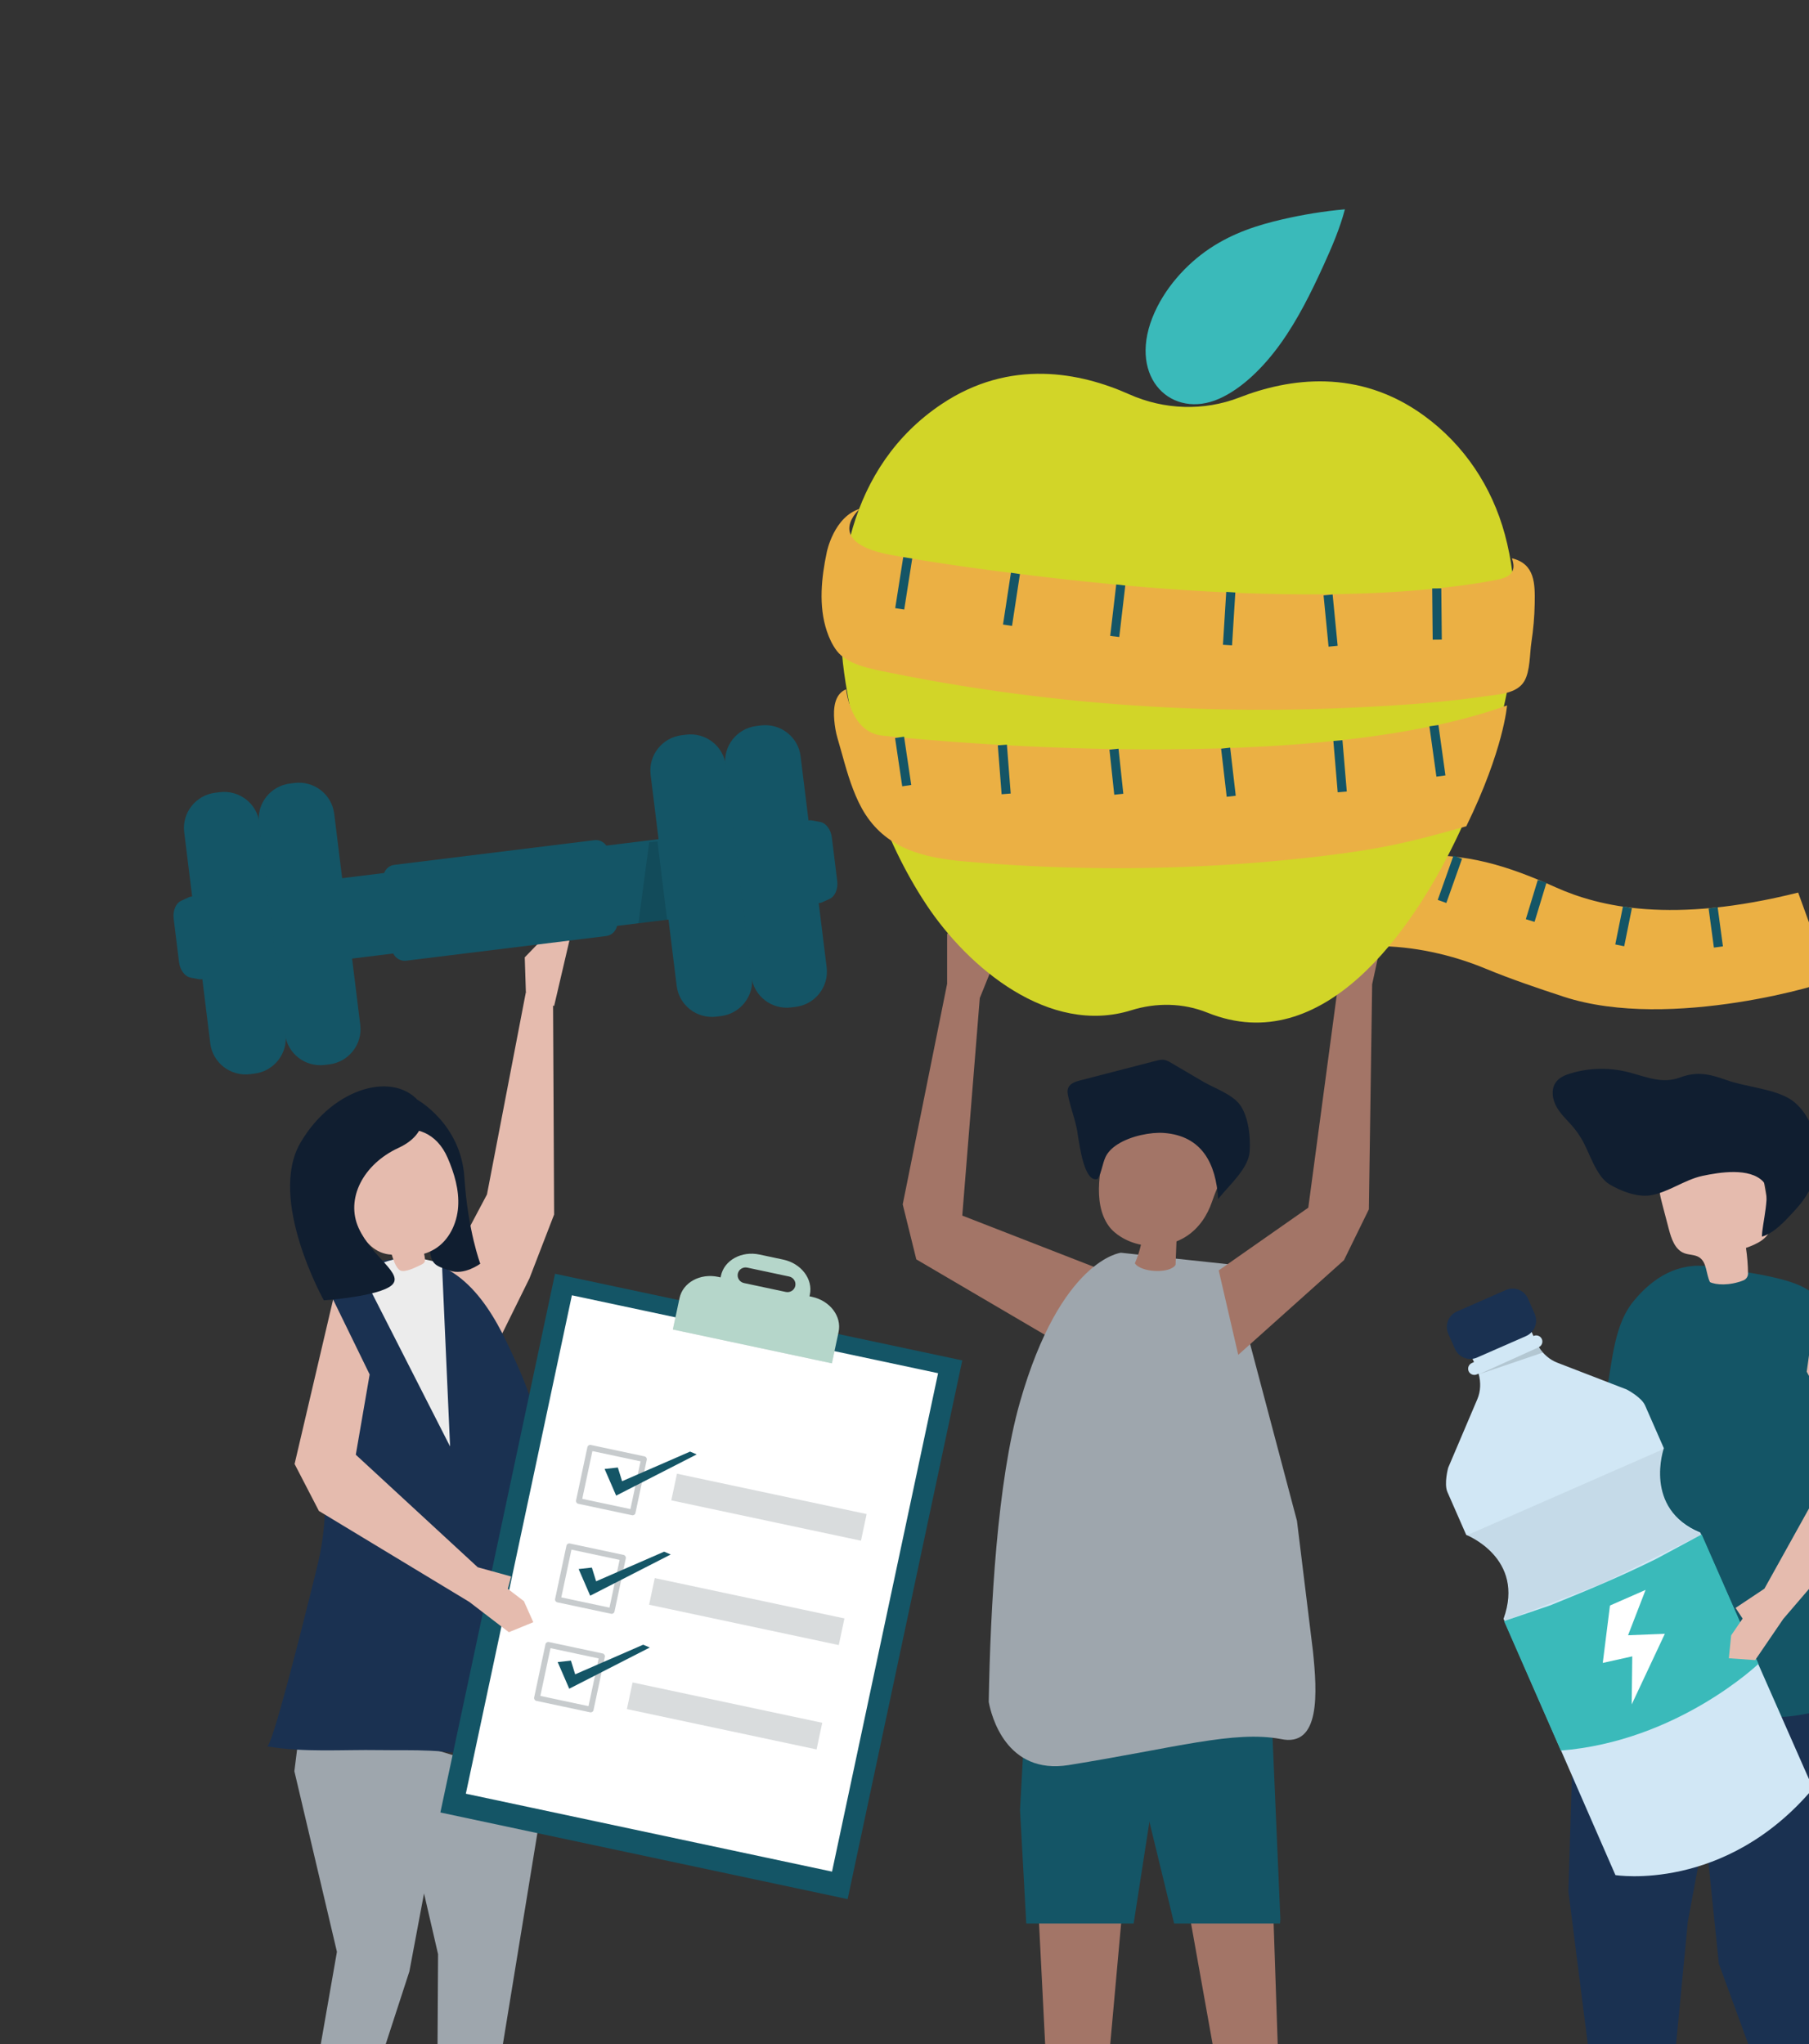<svg width="400" height="452" viewBox="0 0 400 452" fill="none" xmlns="http://www.w3.org/2000/svg">
<rect x="0" y="0" width="400" height="452" fill="#333333" stroke="none"/>
<path d="M413.205 496.02L406.203 434.145L414.628 364.877L412.733 350.142L375.104 348.713L373.746 372.695L380.063 434.24L403.829 499.182L413.205 496.02Z" fill="#1A3151"/>
<path d="M348.264 370.058L346.799 418.243L357.046 498.951L366.091 499.122L373.203 424.963L383.769 368.18L348.264 370.058Z" fill="#1A3151"/>
<path d="M416.936 376.913C416.554 372.706 417.334 364.651 417.088 362.57C415.413 348.399 416.01 334.678 413.568 320.495C412.655 315.196 409.476 301.968 407.178 297.053C401.464 284.829 403.229 283.7 378.134 280.071C371.157 279.062 365.574 282.418 361.225 287.707C355.649 294.489 356.686 305.477 353.714 313.497C350.312 322.677 351.586 332.684 350.206 342.323C348.537 353.978 346.374 366.064 345.305 377.488C345.271 377.852 345.257 378.274 345.527 378.521C345.748 378.724 346.08 378.731 346.38 378.724C354.995 378.53 363.559 377.579 372.214 377.643C378.92 377.693 385.477 379.231 392.15 379.657C400.312 380.178 410.128 374.486 417.698 379.427C417.287 379.158 417.055 378.222 416.936 376.913Z" fill="#145566"/>
<path d="M378.102 283.517C379.368 284.143 382.357 284.367 385.475 283.146C386.103 282.9 386.528 282.294 386.519 281.619C386.494 279.725 386.342 277.833 386.063 275.96C388.402 275.137 391.104 273.904 391.512 271.459C391.64 270.688 391.507 269.901 391.374 269.132C390.824 265.951 390.274 262.771 389.724 259.59C389.535 258.49 389.332 257.357 388.734 256.415C387.684 254.761 385.647 254.038 383.717 253.703C378.791 252.848 373.424 253.915 369.605 257.141C368.589 257.999 367.67 259.031 367.222 260.284C366.531 262.215 367.048 264.346 367.569 266.33C368.049 268.161 368.53 269.993 369.011 271.825C369.564 273.931 370.363 276.325 372.392 277.116C373.47 277.535 374.742 277.413 375.717 278.033C377.438 279.126 377.206 281.685 378.102 283.517Z" fill="#E5BBAE"/>
<path d="M349.674 251.796C349.191 251.002 348.669 250.236 348.087 249.516C346.824 247.959 345.267 246.624 344.251 244.896C343.234 243.168 342.877 240.825 344.096 239.233C344.883 238.207 346.16 237.693 347.402 237.327C351.492 236.124 355.906 236.042 360.038 237.094C363.973 238.096 367.496 239.755 371.457 238.275C375.18 236.885 377.868 237.452 381.759 238.84C385.969 240.342 391.62 240.696 395.431 242.817C397.022 243.702 398.292 245.086 399.282 246.615C402.711 251.911 402.73 259.213 399.328 264.527C398.565 265.719 397.652 266.81 396.692 267.85C394.706 270.004 392.331 272.664 389.598 273.463C389.533 271.019 391.76 263.312 389.883 261.308C386.904 258.129 380.169 259.238 376.474 260.021C372.443 260.875 368.85 263.729 364.854 264.339C361.978 264.778 358.308 263.368 355.863 261.882C352.844 260.046 351.44 254.695 349.674 251.796Z" fill="#101E30"/>
<path d="M116.278 219.416L116.031 211.702L122.065 205.469L125.967 207.726L122.523 222.475L116.278 219.416Z" fill="#E5BBAE"/>
<path d="M93.561 290.782L107.679 264.132L116.277 219.416L122.284 220.696L122.525 268.574L117.072 282.693L103.038 311.124L93.561 290.782Z" fill="#E5BBAE"/>
<path d="M66.532 380.148L65.09 391.674L74.501 431.614L63.385 495.177L70.4 497.785L90.522 435.948L93.91 417.901L94.708 379.544L66.532 380.148Z" fill="#9EA6AD"/>
<path d="M120.627 394.31L103.225 500.847L96.463 500.687L96.864 432.143L85.691 383.762L120.627 394.31Z" fill="#9EA6AD"/>
<path d="M69.322 349.732C69.848 347.6 70.214 346.093 70.345 345.548C72.71 335.701 71.945 324.186 72.534 313.985C72.994 306.023 72.613 298.011 73.151 290.065C73.569 283.906 78.478 280.82 78.478 280.82C80.611 280.446 82.486 279.267 84.639 278.835C99.206 275.913 106.875 286.006 112.047 296.818C116.169 305.434 119.483 313.17 119.771 322.642C120.241 338.104 118.593 353.554 121.722 368.701C123.535 377.479 124.202 386.493 123.703 395.443C117.719 393.581 112.128 391.142 106.317 389.055C99.422 386.579 91.147 387.125 83.918 387.008C75.558 386.872 67.386 387.573 59.049 386.19C60.146 386.372 66.705 360.333 69.322 349.732Z" fill="#1A3151"/>
<path d="M97.718 279.307L99.518 319.864L79.668 280.882L85.774 278.862L90.129 277.668L97.718 279.307Z" fill="#ECECEC"/>
<path d="M212.775 300.835L122.721 281.675L97.375 400.804L187.429 419.964L212.775 300.835Z" fill="#145566"/>
<path d="M207.426 303.662L126.455 286.435L103.005 396.652L183.976 413.879L207.426 303.662Z" fill="white"/>
<g opacity="0.12">
<path d="M184.643 298.206L149.477 290.724L148.78 293.996L183.947 301.478L184.643 298.206Z" fill="black"/>
</g>
<path d="M179.54 286.776L178.994 286.66L179.072 286.296C179.802 282.859 177.168 279.388 173.187 278.541L167.944 277.425C163.963 276.578 160.143 278.677 159.412 282.112L159.335 282.477L158.789 282.36C154.809 281.514 150.989 283.612 150.259 287.048L148.781 293.998L183.947 301.48L185.426 294.53C186.155 291.095 183.52 287.624 179.54 286.776ZM173.766 285.698L164.501 283.726C163.554 283.525 162.943 282.592 163.143 281.653C163.343 280.715 164.28 280.111 165.228 280.313L174.493 282.284C175.44 282.485 176.051 283.418 175.851 284.358C175.652 285.296 174.714 285.899 173.766 285.698Z" fill="#B5D6CA"/>
<g opacity="0.47">
<path d="M142.521 322.059C138.558 321.215 134.596 320.372 130.633 319.529C130.298 319.458 129.954 319.679 129.883 320.011C129.047 323.94 128.212 327.868 127.376 331.796C127.306 332.128 127.529 332.47 127.865 332.542C131.828 333.385 135.791 334.228 139.754 335.071C139.935 335.11 140.088 335.074 140.207 334.996C140.216 334.992 140.224 334.986 140.232 334.981C140.237 334.978 140.242 334.975 140.247 334.972C140.368 334.895 140.465 334.771 140.504 334.59C141.339 330.661 142.175 326.733 143.01 322.805C143.08 322.472 142.857 322.129 142.521 322.059ZM139.396 333.712C135.846 332.956 132.296 332.202 128.746 331.446C129.495 327.927 130.243 324.408 130.991 320.888C134.541 321.644 138.091 322.399 141.641 323.154C140.893 326.673 140.144 330.192 139.396 333.712Z" fill="#879195"/>
<path d="M137.888 343.848C133.925 343.005 129.962 342.162 125.999 341.318C125.665 341.247 125.321 341.468 125.25 341.8C124.414 345.729 123.579 349.657 122.744 353.586C122.673 353.917 122.897 354.259 123.232 354.331C127.195 355.174 131.158 356.017 135.121 356.86C135.302 356.899 135.455 356.862 135.574 356.785C135.583 356.78 135.591 356.775 135.6 356.77C135.604 356.767 135.609 356.764 135.614 356.76C135.736 356.684 135.832 356.56 135.871 356.378C136.707 352.45 137.542 348.522 138.377 344.593C138.447 344.262 138.224 343.919 137.888 343.848ZM134.763 355.502C131.212 354.746 127.663 353.992 124.112 353.236C124.86 349.717 125.609 346.198 126.358 342.679C129.908 343.435 133.458 344.189 137.007 344.945C136.259 348.463 135.511 351.982 134.763 355.502Z" fill="#879195"/>
<path d="M133.254 365.638C129.291 364.795 125.328 363.951 121.365 363.109C121.031 363.037 120.687 363.258 120.615 363.591C119.78 367.519 118.944 371.448 118.109 375.376C118.038 375.708 118.262 376.05 118.598 376.121C122.561 376.965 126.523 377.808 130.485 378.651C130.667 378.69 130.819 378.654 130.939 378.576C130.948 378.571 130.956 378.566 130.964 378.561C130.969 378.558 130.974 378.555 130.978 378.552C131.1 378.475 131.197 378.351 131.235 378.17C132.071 374.241 132.906 370.313 133.741 366.384C133.813 366.052 133.589 365.709 133.254 365.638ZM130.128 377.291C126.579 376.535 123.029 375.781 119.479 375.025C120.227 371.506 120.976 367.987 121.724 364.468C125.275 365.224 128.824 365.978 132.374 366.734C131.625 370.253 130.877 373.772 130.128 377.291Z" fill="#879195"/>
</g>
<path d="M133.689 324.84L136.613 324.518L137.556 327.55L152.594 320.998L154.048 321.622L136.244 330.732L133.689 324.84Z" fill="#145566"/>
<path d="M127.947 346.971L130.871 346.65L131.814 349.682L146.852 343.129L148.306 343.753L130.503 352.863L127.947 346.971Z" fill="#145566"/>
<path d="M123.314 367.543L126.239 367.221L127.181 370.252L142.22 363.701L143.674 364.324L125.869 373.434L123.314 367.543Z" fill="#145566"/>
<g opacity="0.32">
<path d="M181.811 380.97L139.873 372.047L138.619 377.939L180.558 386.862L181.811 380.97Z" fill="#879195"/>
</g>
<g opacity="0.32">
<path d="M186.72 357.892L144.781 348.969L143.528 354.861L185.466 363.784L186.72 357.892Z" fill="#879195"/>
</g>
<g opacity="0.32">
<path d="M191.628 334.812L149.689 325.89L148.436 331.782L190.374 340.705L191.628 334.812Z" fill="#879195"/>
</g>
<path d="M68.17 195.12L84.933 193.052C85.303 192.098 86.142 191.38 87.191 191.25L131.436 185.793C132.485 185.664 133.473 186.157 134.064 186.993L150.827 184.926L153.022 202.703L136.441 204.748C136.181 205.915 135.256 206.839 134.052 206.988L89.807 212.445C88.603 212.593 87.481 211.922 86.945 210.853L70.364 212.898L68.17 195.12Z" fill="#145566"/>
<g opacity="0.12">
<path d="M145.371 186.076L147.509 203.386L141.16 204.169L143.544 186.243L145.371 186.076Z" fill="black"/>
</g>
<path d="M158.413 224.817L159.389 224.696C163.715 224.163 166.791 220.25 166.261 215.956L160.498 169.269C159.969 164.975 156.033 161.928 151.708 162.461L150.732 162.581C146.407 163.115 143.33 167.028 143.86 171.321L149.623 218.009C150.152 222.302 154.088 225.35 158.413 224.817Z" fill="#145566"/>
<path d="M174.939 222.779L175.915 222.658C180.24 222.125 183.317 218.212 182.787 213.918L177.025 167.23C176.495 162.937 172.559 159.888 168.234 160.422L167.257 160.542C162.932 161.076 159.855 164.989 160.386 169.282L166.148 215.971C166.678 220.263 170.614 223.312 174.939 222.779Z" fill="#145566"/>
<path d="M181.803 199.527L183.448 198.773C184.646 198.225 185.339 196.577 185.12 194.801L183.936 185.207C183.718 183.431 182.644 182.001 181.349 181.76L179.57 181.429C177.789 181.097 176.38 183.109 176.682 185.551L177.999 196.23C178.3 198.673 180.156 200.281 181.803 199.527Z" fill="#145566"/>
<path d="M72.79 235.377L71.813 235.497C67.488 236.031 63.553 232.983 63.023 228.689L57.261 182.001C56.731 177.708 59.807 173.795 64.132 173.261L65.108 173.141C69.433 172.607 73.369 175.655 73.899 179.949L79.661 226.636C80.192 230.931 77.115 234.844 72.79 235.377Z" fill="#145566"/>
<path d="M56.262 237.416L55.286 237.536C50.961 238.069 47.025 235.021 46.495 230.728L40.733 184.04C40.203 179.746 43.28 175.834 47.605 175.3L48.581 175.179C52.906 174.646 56.842 177.694 57.371 181.988L63.134 228.676C63.664 232.969 60.588 236.882 56.262 237.416Z" fill="#145566"/>
<path d="M43.952 216.53L42.173 216.198C40.878 215.958 39.804 214.527 39.585 212.752L38.401 203.157C38.182 201.382 38.876 199.733 40.074 199.185L41.719 198.431C43.365 197.677 45.222 199.286 45.523 201.729L46.841 212.407C47.142 214.849 45.733 216.86 43.952 216.53Z" fill="#145566"/>
<path d="M363.753 310.786C362.942 308.936 359.685 307.263 359.685 307.263L344.329 301.332C342.703 300.704 341.273 299.484 340.269 297.906C340.929 297.583 341.228 296.799 340.932 296.123C340.627 295.429 339.814 295.114 339.116 295.42L339.065 295.442L338.096 293.232L324.954 298.996L325.923 301.206L325.454 301.411C324.756 301.717 324.437 302.528 324.741 303.223C325.046 303.917 325.859 304.232 326.556 303.925L326.94 303.757C327.482 305.674 327.397 307.679 326.675 309.379L320.217 324.571C320.217 324.571 319.242 328.101 320.053 329.95L324.206 339.421C324.206 339.421 337.335 344.537 332.465 357.981L357.199 414.65C357.199 414.65 381.42 418.567 400.899 395.484L375.965 338.903C363.245 333.636 367.906 320.255 367.906 320.255L363.753 310.786Z" fill="#D1E7F5"/>
<path d="M388.8 367.894L376.267 339.315L366.124 344.774C357.958 348.792 351.728 351.367 342.852 354.98L332.566 358.481L345.1 387.06L344.962 387.121C370.962 385.117 388.938 367.834 388.938 367.834L388.8 367.894Z" fill="#3ABABA"/>
<path d="M355.99 355.038L363.867 351.583L359.991 361.611L368.125 361.292L360.792 376.915L360.92 366.278L354.398 367.727L355.99 355.038Z" fill="white"/>
<path d="M337.437 295.451L326.613 300.198C324.731 301.024 322.535 300.167 321.71 298.285L320.234 294.92C319.409 293.038 320.265 290.842 322.148 290.016L332.971 285.269C334.854 284.444 337.049 285.301 337.875 287.183L339.35 290.548C340.176 292.43 339.319 294.625 337.437 295.451Z" fill="#1A3151"/>
<g opacity="0.15">
<path d="M326.984 303.914L340.219 297.934C340.219 297.934 340.725 298.633 341.162 299.092L326.984 303.914Z" fill="#080B0B"/>
</g>
<g opacity="0.06">
<path d="M368.02 320.516L367.962 320.385L324.262 339.55L324.32 339.682C324.32 339.682 337.448 344.799 332.578 358.243L332.663 358.437L352.334 350.912C353.594 350.431 354.83 349.89 356.039 349.294L376.165 339.359L376.079 339.165C363.359 333.897 368.02 320.516 368.02 320.516Z" fill="#080B0B"/>
</g>
<path d="M388.954 367.851L388.92 367.817L388.921 367.817L388.954 367.851Z" fill="#A2A4A7"/>
<path d="M209.427 217.541V206.514L214.471 203.568L216.897 208.041V212.531L219.516 213.608L216.645 220.712L212.775 268.81L245.686 281.629L237.513 298.971L202.612 278.492L199.607 266.332L209.427 217.541Z" fill="#A37567"/>
<path d="M229.58 421.956L233.302 495.622L241.476 496.597L248.204 421.956H229.58Z" fill="#A37567"/>
<path d="M281.495 421.649L283.956 494.446L275.879 495.421L262.906 422.797L281.495 421.649Z" fill="#A37567"/>
<path d="M283.041 425.352L283.112 424.397L281.368 383.954L248.203 378.4L259.624 425.352H283.041Z" fill="#145566"/>
<path d="M250.672 425.352L259.786 366.498L227.224 369.643L225.545 400.212L226.923 425.352H250.672Z" fill="#145566"/>
<path d="M271.753 279.585L247.855 277.025C247.855 277.025 234.56 278.445 225.539 310.018C220.52 327.584 218.993 355.26 218.625 376.359C219.189 379.369 222.468 392.553 236.334 390.316C260.144 386.475 272.818 382.635 283.186 384.556C292.019 386.476 291.272 374.315 290.302 365.034L286.782 336.319L271.753 279.585Z" fill="#9EA6AD"/>
<path d="M267.137 249.838C261.114 248.509 254.914 247.32 248.884 248.514C247.563 248.775 246.146 249.235 245.43 250.375C245.152 250.816 245.005 251.326 244.87 251.83C243.348 257.486 241.418 265.871 245.142 271.083C245.852 272.076 246.806 272.866 247.831 273.506C249.201 274.362 250.717 274.944 252.287 275.254C251.962 276.66 251.51 278.037 250.938 279.362C252.317 281.441 258.749 281.69 259.939 279.697C260.005 277.972 260.072 276.247 260.139 274.522C260.922 274.206 261.678 273.821 262.389 273.353C265.138 271.542 266.95 268.795 268.002 265.721C269.147 262.373 270.759 259.192 271.805 255.78C272.187 254.537 272.488 253.119 271.834 251.995C271.138 250.799 269.636 250.392 268.284 250.091C267.902 250.007 267.519 249.922 267.137 249.838Z" fill="#A37567"/>
<path d="M247.088 253.072C250.065 251.157 254.532 250.333 257.332 250.535C265.795 251.149 268.896 257.364 269.348 265.146C271.68 262.182 276.056 258.455 276.32 254.641C276.536 251.52 276.104 247.264 274.356 244.568C272.72 242.046 268.536 240.66 266.048 239.199C263.702 237.821 261.357 236.444 259.011 235.066C258.523 234.78 258.021 234.488 257.465 234.391C256.805 234.276 256.134 234.445 255.486 234.612C249.942 236.045 244.399 237.478 238.856 238.911C237.791 239.186 236.578 239.588 236.185 240.615C235.947 241.24 236.087 241.939 236.23 242.592C236.86 245.47 238.068 248.411 238.367 251.326C238.705 253.02 239.715 261.7 242.714 260.699C243.595 259.259 243.727 257.486 244.412 255.943C244.918 254.804 245.881 253.848 247.088 253.072Z" fill="#101E30"/>
<path d="M303.407 217.658L305.74 206.881L301.434 202.933L298.116 206.792L297.166 211.18L294.379 211.679L295.682 219.229L289.287 267.057L269.477 280.926L273.796 299.605L297.171 278.671L302.681 267.422L303.407 217.658Z" fill="#A37567"/>
<path d="M295.952 192.389C296.06 191.901 299.935 191.202 300.352 191.099C304.319 190.117 308.385 189.508 312.464 189.253C324.196 188.519 333.398 191.466 344.019 196.228C353.746 200.59 369.824 204.336 397.604 197.378C397.604 197.378 404.634 216.743 404.635 216.746C404.815 217.241 369.461 228.14 345.827 220.431C340.387 218.657 333.84 216.43 328.561 214.234C324.715 212.634 320.705 211.395 316.629 210.537C308.497 208.827 299.93 208.652 291.867 210.836L295.952 192.389Z" fill="#EBB044"/>
<path d="M321.383 189.215L317.91 199.003L319.81 199.677L323.283 189.889L321.383 189.215Z" fill="#145566"/>
<path d="M340.027 194.596L337.387 203.269L339.315 203.856L341.955 195.183L340.027 194.596Z" fill="#145566"/>
<path d="M358.865 200.423L357.162 208.854L359.138 209.253L360.841 200.822L358.865 200.423Z" fill="#145566"/>
<path d="M379.8 200.611L377.803 200.88L378.971 209.545L380.968 209.276L379.8 200.611Z" fill="#145566"/>
<path d="M314.895 91.931C300.348 81.331 284.961 83.658 274.074 87.887C266.195 90.947 257.406 90.637 249.689 87.191C238.953 82.397 223.389 79.181 208.168 89.385C187.761 103.067 183.342 128.049 186.971 150.946C189.656 167.89 195.187 185.466 204.783 199.976C214.069 214.018 232.019 229.061 250.142 223.405C255.668 221.68 261.622 221.768 266.99 223.938C292.683 234.325 312.33 205.458 321.77 186.01C331.628 165.702 338.824 140.667 332.75 118.188C329.895 107.619 323.744 98.379 314.895 91.931Z" fill="#D2D528"/>
<path d="M254.795 70.291C257.305 63.887 262.304 58.402 267.519 54.93C272.733 51.458 278.181 49.754 283.47 48.528C288.16 47.441 292.808 46.692 297.38 46.286C296.278 50.505 294.479 54.686 292.603 58.797C289.896 64.731 286.957 70.67 283.161 75.972C279.364 81.273 274.604 85.938 269.575 88.173C259.217 92.774 249.514 83.766 254.795 70.291Z" fill="#3ABABA"/>
<path d="M190.137 112.51C190.137 112.51 181.982 119.54 196.12 122.552C206.896 124.534 217.784 126.008 228.659 127.321C251.252 130.05 274.069 131.827 296.84 131.362C304.676 131.201 312.516 130.761 320.3 129.834C323.918 129.404 327.546 128.905 331.119 128.183C333.939 127.613 335.37 126.433 334.308 123.453C339.476 124.694 339.416 129.18 339.348 133.487C339.302 136.345 339.043 139.201 338.618 142.027C338.234 144.585 338.363 148.363 337.062 150.61C335.421 153.443 331.284 153.548 328.461 153.959C324.85 154.486 321.223 154.907 317.59 155.254C310.332 155.947 303.049 156.335 295.765 156.628C278.457 157.325 261.1 156.929 243.839 155.478C233.416 154.602 223.026 153.337 212.699 151.668C207.178 150.776 201.675 149.769 196.196 148.644C192.685 147.923 187.36 147.019 185.016 143.907C184.04 142.61 183.346 141.114 182.832 139.581C180.955 133.997 181.627 127.698 182.825 122.053C182.827 122.054 184.39 114.257 190.137 112.51Z" fill="#EBB044"/>
<path d="M187.088 152.428C187.088 152.428 188.013 162.057 195.182 162.677C195.182 162.677 286.61 172.859 333.231 155.99C333.231 155.99 332.529 165.716 324.22 182.719C311.779 186.245 305.457 187.727 292.673 189.266C276.236 191.244 259.672 192.136 243.118 191.969C233.123 191.869 223.128 191.377 213.166 190.479C204.494 189.698 196.396 187.84 191.368 180.103C190.248 178.38 189.385 176.484 188.646 174.572C187.227 170.898 186.32 167.055 185.199 163.286C184.813 161.988 184.584 160.592 184.469 159.245C184.26 156.809 184.44 153.502 187.088 152.428Z" fill="#EBB044"/>
<path d="M199.718 123.205L197.947 134.482L199.939 134.794L201.709 123.518L199.718 123.205Z" fill="#145566"/>
<path d="M223.532 126.649L221.783 138.107L223.776 138.411L225.525 126.953L223.532 126.649Z" fill="#145566"/>
<path d="M246.816 129.243L245.486 140.628L247.488 140.862L248.818 129.477L246.816 129.243Z" fill="#145566"/>
<path d="M271.14 130.891L270.414 142.59L272.426 142.714L273.152 131.016L271.14 130.891Z" fill="#145566"/>
<path d="M294.668 131.465L292.662 131.661L293.769 142.999L295.775 142.803L294.668 131.465Z" fill="#145566"/>
<path d="M318.695 130.11L316.68 130.13L316.791 141.459L318.806 141.439L318.695 130.11Z" fill="#145566"/>
<path d="M199.909 162.905L197.914 163.2L199.496 173.881L201.49 173.586L199.909 162.905Z" fill="#145566"/>
<path d="M222.644 164.67L220.635 164.825L221.473 175.636L223.482 175.48L222.644 164.67Z" fill="#145566"/>
<path d="M247.323 165.563L245.318 165.777L246.382 175.744L248.386 175.53L247.323 165.563Z" fill="#145566"/>
<path d="M272.01 165.334L270.008 165.566L271.243 176.198L273.245 175.966L272.01 165.334Z" fill="#145566"/>
<path d="M296.839 163.686L294.83 163.855L295.787 175.203L297.796 175.034L296.839 163.686Z" fill="#145566"/>
<path d="M318.063 160.336L316.066 160.614L317.613 171.742L319.611 171.465L318.063 160.336Z" fill="#145566"/>
<path d="M103.762 354.233L112.516 360.939L117.922 358.727L115.846 354.079L112.282 351.349L113.02 348.616L105.635 346.575L78.673 321.692L81.736 303.936L73.656 287.372L65.139 323.739L70.519 334.128L103.762 354.233Z" fill="#E5BBAE"/>
<path d="M92.257 243.175C92.257 243.175 101.91 248.509 102.68 260.345C103.449 272.181 106.199 279.447 106.199 279.447C106.199 279.447 102.667 282.113 99.407 280.965C96.149 279.817 94.997 279.699 95.03 274.813C95.064 269.927 92.256 247.288 92.256 247.288L92.257 243.175Z" fill="#101E30"/>
<path d="M98.997 256.074C94.102 244.712 79.763 250.069 77.665 260.624C76.473 266.626 79.423 277.176 86.616 277.445C86.954 278.471 87.53 280.41 88.488 280.933C89.526 281.499 92.099 280.163 93.115 279.676C93.397 279.54 93.688 279.385 93.856 279.121C94.065 278.79 93.948 278.055 93.774 277.251C94.549 277.022 95.32 276.688 96.08 276.235C99.268 274.334 101.048 270.585 101.302 266.877C101.555 263.168 100.468 259.487 98.997 256.074Z" fill="#E5BBAE"/>
<path d="M93.047 244.11C93.047 244.11 95.914 250.224 88.093 253.848C80.272 257.472 76.371 265.099 79.307 271.573C82.244 278.047 89.438 281.693 86.621 284.199C83.803 286.704 71.61 287.554 71.61 287.554C71.61 287.554 59.109 265.205 66.443 252.683C73.776 240.161 87.635 236.688 93.047 244.11Z" fill="#101E30"/>
<path d="M394.315 358L388.099 367.108L382.271 366.698L382.789 361.635L385.321 357.927L383.765 355.561L390.141 351.312L407.965 319.244L399.501 303.337L401.993 285.077L421.46 316.954L419.6 328.504L394.315 358Z" fill="#E5BBAE"/>
</svg>
